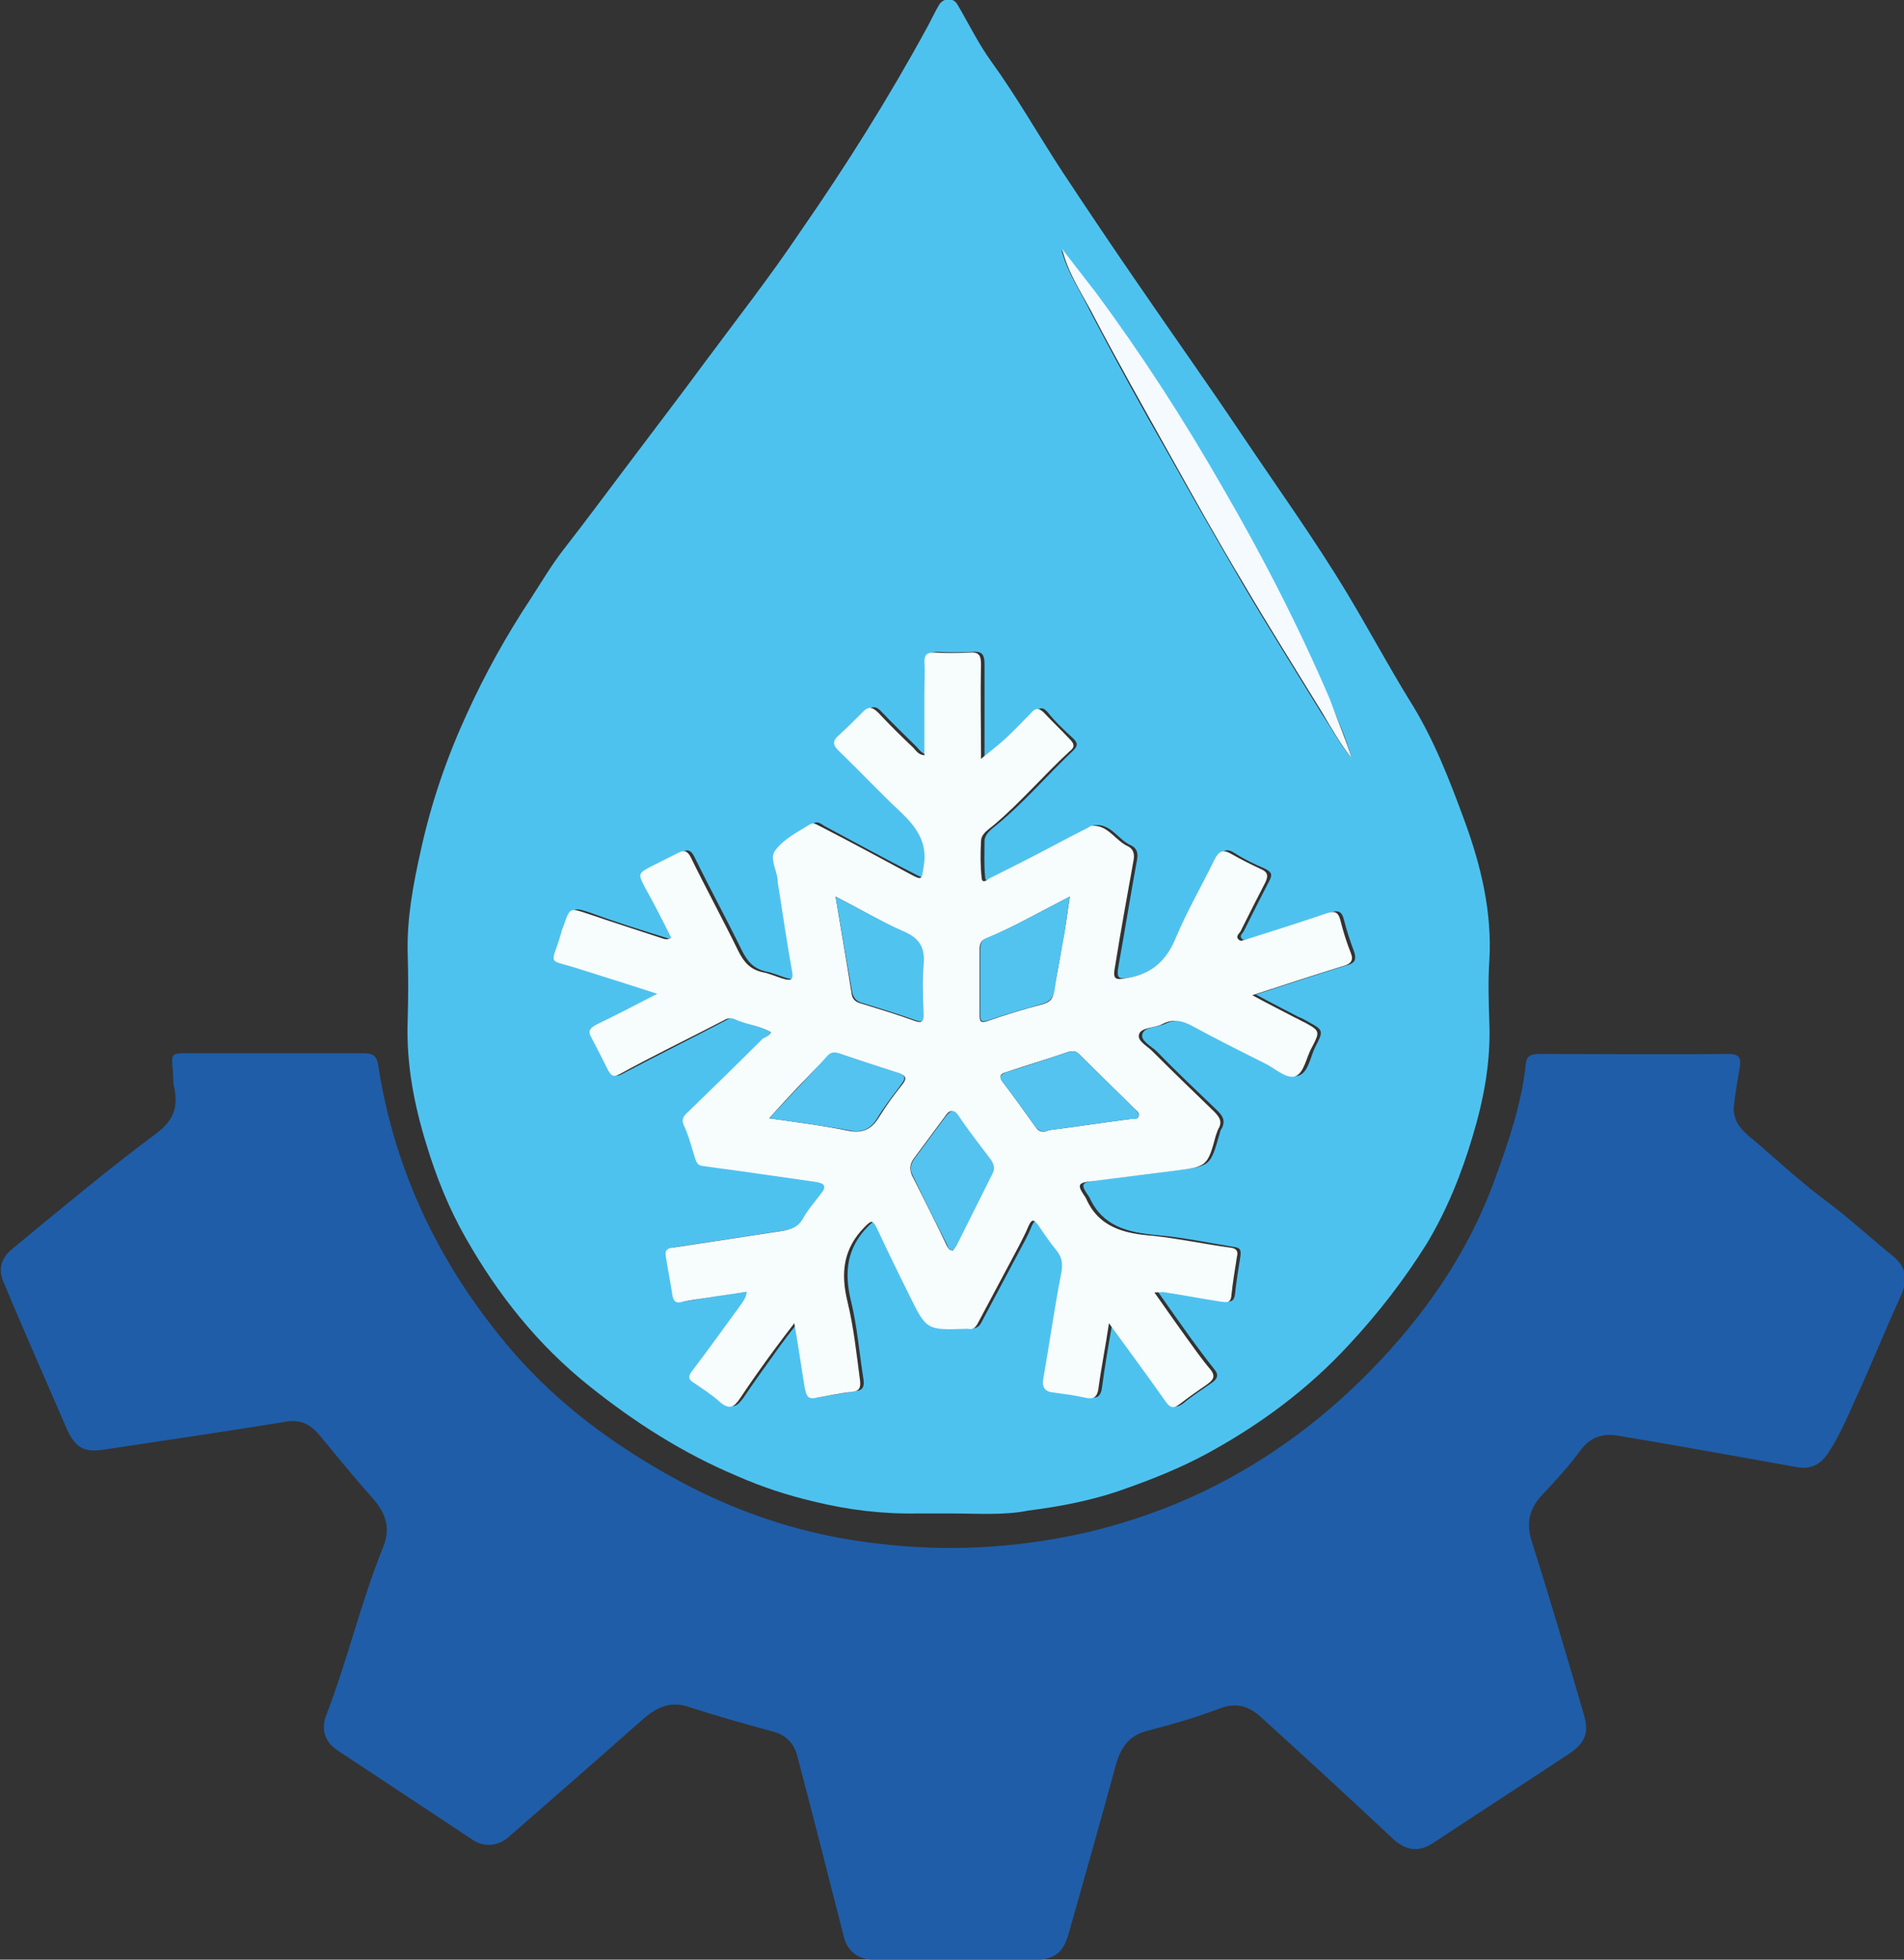 <?xml version="1.0" encoding="UTF-8"?>
<svg data-bbox="0.118 -0.102 272.34 280.402" viewBox="0 0 272.3 280.2" xmlns="http://www.w3.org/2000/svg" data-type="color">
    <rect x="0" y="0" width="272.3" height="280.2" fill="#333333" stroke="none"/>
    <g>
        <path d="M135.9 216.4h-4.6c-5.1.1-10-.5-14.9-1.7-3.8-.9-7.5-2.1-11.1-3.7-7.6-3.2-14.5-7.6-21-12.8-7.4-5.9-13.1-13.1-17.7-21.2-2.4-4.2-4.2-8.7-5.6-13.3-1.8-5.8-2.9-11.6-2.7-17.7.1-3.3.1-6.6 0-9.9-.1-4.9.8-9.7 1.9-14.6 1.5-6.8 3.7-13.2 6.6-19.5 2.6-5.7 5.6-11.1 9.1-16.4 1.5-2.3 2.9-4.7 4.6-6.9 3.2-4.1 6.3-8.3 9.4-12.4 3.6-4.8 7.3-9.6 10.9-14.5 4.6-6.2 9.3-12.2 13.6-18.6 6.6-9.5 12.7-19.2 18.2-29.3.6-1.1 1.1-2.2 1.7-3.2.6-1 2-1.1 2.6-.1 1.6 2.7 3 5.6 4.8 8.1 3.7 5.1 6.8 10.6 10.2 15.8 3.7 5.6 7.4 11.1 11.2 16.6 4.8 7 9.7 13.9 14.4 20.9 5.1 7.6 10.5 15.1 15.2 22.9 3 5 5.8 10.2 8.8 15.1 3.5 5.5 5.8 11.5 8 17.5 2.3 6.3 3.9 12.9 3.5 19.8-.2 3-.1 6 0 9 .2 5.6-.8 10.9-2.4 16.2-1.6 5.4-3.7 10.6-6.6 15.4-3.2 5.1-6.9 9.9-11.1 14.4-5.9 6.4-12.7 11.4-20.2 15.5-3.7 2-7.6 3.6-11.6 5-4.6 1.7-9.4 2.6-14.1 3.2-3.5.7-7.3.4-11.1.4zm57.4-108 .1.1c-.1 0-.1-.1-.1-.1-.8-2.9-2-5.6-3.2-8.3-4.4-10.5-9.7-20.6-15.4-30.4-5.5-9.6-11.4-18.9-18.1-27.8-1.6-2.1-3.2-4.2-4.8-6.2.8 3.2 2.7 5.9 4.1 8.8 3.6 6.9 7.4 13.8 11.3 20.6 3.4 6.1 6.9 12.2 10.4 18.2 3.7 6.3 7.6 12.5 11.4 18.7 1.4 2.1 2.6 4.4 4.3 6.4zm-83 39.2c-.3.3-.5.6-.7.8-3.5 3.4-7 6.8-10.5 10.3-.5.5-1.3 1-.8 2.1.6 1.5 1.1 3.1 1.6 4.7.2.5.3 1 1 1.1 2.6.4 5.2.7 7.9 1.1l8.4 1.2c1.2.2 1.6.6.7 1.7-.9 1.1-1.8 2.3-2.6 3.6-.7 1.2-1.7 1.5-2.9 1.7-5.2.8-10.5 1.6-15.7 2.4-.7.1-1.1.3-1 1.1.3 2 .7 3.9 1 5.9.1.7.4.9 1.1.8 1.4-.2 2.8-.5 4.2-.7 1.7-.3 3.5-.5 5.3-.8-.1 1-.6 1.6-1.1 2.2-2.2 3.1-4.4 6.1-6.7 9.1-.6.8-.5 1.2.2 1.7 1.3.9 2.7 1.8 3.8 2.8 1.3 1.1 1.9.7 2.8-.5 1.6-2.4 3.3-4.7 5-7.1.8-1.1 1.7-2.3 2.8-3.7.5 3.4 1 6.4 1.5 9.3.1.8.3 1.6 1.4 1.4l5.4-.9c1.1-.1 1.2-.8 1.1-1.6-.6-3.8-.9-7.6-1.8-11.3-1-4.1-.6-7.6 2.5-10.7.9-.9 1.2-1 1.7.2 1.5 3.2 3.1 6.4 4.6 9.5 2.6 5.1 2.6 5.1 8.2 4.9h.2c.8.1 1.2-.3 1.5-.9 1.9-3.6 3.9-7.3 5.8-10.9.5-.9 1-1.9 1.4-2.9.5-1 .9-.9 1.4-.1.8 1.2 1.6 2.4 2.6 3.6.8 1 .9 1.9.7 3.1-.9 5.1-1.7 10.2-2.6 15.3-.2 1.2.3 1.7 1.4 1.9 1.5.2 2.9.4 4.4.7 1.2.3 1.9.2 2.1-1.3.4-3 .9-5.9 1.5-9.3 2.9 4 5.6 7.6 8.1 11.2.7 1 1.2 1 2.1.3 1.2-1 2.6-1.9 3.9-2.8.9-.6 1.2-1.2.4-2.1-1.2-1.5-2.3-3-3.4-4.5-1.5-2.1-3-4.2-4.6-6.5.7 0 1.2-.1 1.6 0 2.6.4 5.2.8 7.8 1.3.8.1 1.4.3 1.6-.8.2-1.9.5-3.7.8-5.6.1-.8 0-1.2-.9-1.3-3.7-.6-7.4-1.4-11.1-1.7-4.1-.4-7.7-1.2-9.6-5.4-.1-.1-.1-.2-.2-.3-1.1-1.6-.9-1.8 1-2.1 4-.5 7.9-1 11.9-1.5 4.6-.6 4.6-.6 5.9-5.1.1-.3.1-.6.3-.8.6-1.1.2-1.8-.6-2.6-2.9-2.8-5.8-5.5-8.6-8.4-.8-.8-2.5-1.6-2.1-2.6.3-1 2.2-.9 3.2-1.4 1.7-.8 3.1-.5 4.6.3 3.3 1.8 6.7 3.5 10.1 5.2 1.5.7 3 2.3 4.4 1.9 1.4-.4 1.7-2.7 2.4-4.1 1.2-2.3 1.2-2.4-1-3.6-.5-.3-.9-.5-1.4-.7-1.9-1-3.9-2-6.1-3.2 4.6-1.5 8.9-2.9 13.1-4.2 1-.3 1.3-.7 1-1.8-.6-1.6-1.1-3.1-1.5-4.7-.3-1.2-.8-1.4-2-1-3.8 1.3-7.6 2.5-11.4 3.7-.4.1-.9.4-1.2 0-.4-.4.1-.7.3-1.1 1.2-2.4 2.4-4.8 3.6-7.1.5-.9.4-1.3-.6-1.8-1.4-.6-2.9-1.3-4.3-2.2-1.2-.8-1.8-.4-2.4.8-1.8 3.7-3.9 7.3-5.5 11.1-1.4 3.2-3.3 5.1-6.8 5.8-2 .4-2.3.3-1.9-1.8.9-5 1.7-10 2.6-14.9.2-1 0-1.7-.8-2.1-1.9-.8-2.9-3.2-5.3-2.9-.1 0-.2.1-.3.2-1.7.9-3.4 1.8-5.2 2.7-3 1.5-6 3.1-9 4.6-.3.2-1.1.7-1.1 0-.2-1.8-.1-3.5-.1-5.3.1-1.1 1.1-1.7 1.8-2.3 3.9-3.2 7.2-7.1 10.9-10.6.7-.7.6-1.1 0-1.7-1.3-1.2-2.6-2.4-3.7-3.8-.7-.8-1.2-.6-1.9.1-1.2 1.2-2.4 2.5-3.6 3.6-1 1-2.2 1.8-3.5 2.9V95c0-1.2-.2-1.9-1.6-1.8-1.7.1-3.4.1-5.1 0-1 0-1.4.3-1.4 1.3.1 1.5 0 3.1 0 4.6v8.8c-.9-.1-1.2-.7-1.6-1.1-1.7-1.7-3.4-3.3-5-5-.8-.9-1.4-.9-2.3 0-1 1.2-2.1 2.2-3.3 3.2-.9.8-.8 1.4 0 2.3 3 2.9 5.8 5.9 8.8 8.7 2.3 2.1 3.9 4.4 3.3 7.8-.3 1.9-.2 2-1.9 1.1-4.3-2.2-8.5-4.5-12.8-6.8-.5-.3-1-.8-1.6-.3-1.8 1.2-3.8 2.2-5 3.8-.7 1 .2 2.6.4 3.9.1.5.2 1.1.2 1.6.6 3.9 1.3 7.9 1.9 11.8.2 1.1-.3 1.2-1.1 1-1.1-.3-2.1-.8-3.2-1-1.7-.4-2.6-1.4-3.4-3-2.2-4.5-4.6-8.9-6.8-13.4-.5-1-1-1.1-1.9-.6-1.2.7-2.4 1.2-3.6 1.8-2.1 1.1-2.1 1.1-1 3.2 1.2 2.4 2.4 4.8 3.7 7.1-.5.4-.9.2-1.2.1-3.5-1.1-7.1-2.2-10.6-3.5-2.7-.9-2.7-1-3.6 1.7-.1.4-.2.8-.4 1.2-1.4 4.7-2.2 3.5 2.8 5 3.5 1.1 7 2.2 11 3.5-3.2 1.6-5.9 3-8.7 4.4-.9.4-1.2.9-.7 1.9.9 1.5 1.6 3.1 2.4 4.7.3.7.6 1.1 1.6.5 4.9-2.6 10-5.1 14.9-7.7.5-.3 1-.4 1.5-.2 1.1.9 3 1 4.8 2z" fill="#4ec2ef" data-color="1"/>
        <path d="M144.8 280.2h-20c-2 0-3.6-1.2-4.1-3.2-2.2-8.6-4.4-17.3-6.7-26-.5-1.8-1.6-2.9-3.4-3.4-4.1-1.1-8.3-2.3-12.3-3.6-2.9-.9-4.9.5-6.9 2.3-6.2 5.5-12.4 10.9-18.7 16.4-1.5 1.3-3.4 1.4-4.9.5l-19.5-12.9c-1.8-1.2-2.4-2.9-1.7-4.9 3.1-8 5-16.3 8.2-24.2 1.2-2.9.2-5.1-1.7-7.2-2.6-2.9-5-5.9-7.5-8.9-1.3-1.5-2.7-2.2-4.8-1.8-8.7 1.4-17.4 2.7-26.1 4-2.8.4-4-.4-5.2-3.1-3-7-6.1-13.9-9-20.9-.8-1.8-.3-3.4 1.1-4.6 6.8-5.6 13.6-11.3 20.7-16.6 2.6-1.9 3.2-3.9 2.6-6.7-.2-.8-.1-1.6-.2-2.5-.2-2.3-.2-2.3 2.2-2.3H52c1.4 0 1.9.4 2.1 1.8 2.4 15.4 9 28.9 19.1 40.7C80 201 88.3 207 97.4 211.9c8.8 4.7 18.2 7.7 28.1 8.8 9.8 1.2 19.4.7 29.1-1.4 16-3.6 29.6-11.4 41.1-23 8-8.1 14.4-17.3 18.2-28 1.9-5.2 3.7-10.5 4.3-16.1.1-1.2.7-1.5 1.9-1.5 9 0 18.1.1 27.1 0 1.7 0 1.8.7 1.6 2-.3 1.7-.6 3.5-.8 5.2-.4 2.8 1.7 4.2 3.5 5.7 3.2 2.8 6.4 5.7 9.9 8.3 3.2 2.4 6.1 5.1 9.2 7.6 2.1 1.7 2.3 3.4 1.2 5.9-2.3 5-4.3 10.1-6.6 15-1.1 2.5-2.2 5-3.7 7.3-1.1 1.7-2.5 2.4-4.4 2.1-8.5-1.5-17.1-3.1-25.6-4.5-2.1-.4-4 .1-5.4 2-1.7 2.3-3.6 4.4-5.5 6.4s-2.4 4.1-1.5 6.8c2.6 8.2 5 16.4 7.4 24.6.8 2.6.2 4.1-2 5.6-6.5 4.3-13 8.5-19.5 12.8-2.1 1.4-3.9 1.1-5.7-.5-6.3-5.9-12.7-11.8-19.1-17.6-1.7-1.5-3.5-2-5.8-1.1-3.4 1.3-6.9 2.3-10.4 3.2-2.6.7-3.7 2.4-4.4 4.8-2.2 8.1-4.5 16.2-6.8 24.3-.8 2.7-2 3.6-5.2 3.7-1.2-.1-2-.1-2.8-.1z" fill="#1f5da8" data-color="2"/>
        <path d="M110.3 147.6c-1.8-1-3.6-1.1-5.3-1.9-.5-.2-1-.1-1.5.2-5 2.6-10 5-14.9 7.7-1 .5-1.2.1-1.6-.5-.8-1.6-1.6-3.2-2.4-4.7-.6-1-.2-1.4.7-1.9 2.7-1.3 5.4-2.7 8.7-4.4-4-1.3-7.5-2.4-11-3.5-4.9-1.6-4.2-.3-2.8-5 .1-.4.2-.8.4-1.2.9-2.7.9-2.6 3.6-1.7 3.5 1.2 7 2.3 10.6 3.5.3.1.7.2 1.2-.1-1.2-2.4-2.4-4.8-3.7-7.1-1.1-2.1-1.1-2.1 1-3.2l3.6-1.8c.9-.5 1.4-.4 1.9.6 2.2 4.5 4.6 8.9 6.8 13.4.8 1.6 1.7 2.6 3.4 3 1.1.2 2.1.7 3.2 1 .8.2 1.3.2 1.1-1-.7-3.9-1.3-7.9-1.9-11.8-.1-.5-.2-1-.2-1.6-.2-1.3-1.1-2.9-.4-3.9 1.2-1.7 3.2-2.7 5-3.8.6-.4 1.1.1 1.6.3 4.3 2.2 8.5 4.5 12.8 6.8 1.7.9 1.6.8 1.9-1.1.6-3.4-1-5.6-3.3-7.8-3-2.8-5.8-5.8-8.8-8.7-.9-.8-1-1.5 0-2.3 1.1-1 2.2-2.1 3.3-3.2.8-.9 1.4-.9 2.3 0 1.6 1.7 3.3 3.4 5 5 .4.4.7 1 1.6 1.1v-8.8c0-1.5.1-3.1 0-4.6 0-1 .4-1.3 1.4-1.3 1.7.1 3.4.1 5.1 0 1.4-.1 1.6.5 1.6 1.8-.1 4.3 0 8.6 0 13.4 1.4-1.1 2.5-2 3.5-2.9 1.3-1.2 2.4-2.4 3.6-3.6.6-.7 1.1-.9 1.9-.1 1.2 1.3 2.5 2.5 3.7 3.8.6.6.8 1.1 0 1.7-3.7 3.4-7 7.3-10.9 10.6-.7.6-1.8 1.2-1.8 2.3-.1 1.8-.1 3.6.1 5.3.1.8.8.2 1.1 0 3-1.5 6-3 9-4.6 1.7-.9 3.4-1.8 5.2-2.7.1-.1.2-.1.3-.2 2.4-.3 3.5 2.1 5.3 2.9.8.4 1 1.1.8 2.1-.9 5-1.8 9.9-2.6 14.9-.4 2.1-.1 2.2 1.9 1.8 3.5-.6 5.5-2.6 6.8-5.8 1.6-3.8 3.7-7.4 5.5-11.1.6-1.2 1.2-1.5 2.4-.8 1.4.8 2.8 1.5 4.3 2.2.9.4 1 .9.6 1.8-1.2 2.3-2.4 4.7-3.6 7.1-.2.3-.7.7-.3 1.1.3.4.8.1 1.2 0 3.8-1.2 7.6-2.4 11.4-3.7 1.2-.4 1.7-.2 2 1 .4 1.6.9 3.2 1.5 4.7.4 1 0 1.5-1 1.8-4.2 1.3-8.5 2.7-13.1 4.2 2.2 1.2 4.2 2.2 6.1 3.2.5.2.9.5 1.4.7 2.2 1.2 2.2 1.3 1 3.6-.8 1.4-1.1 3.7-2.4 4.1-1.3.4-2.9-1.2-4.4-1.9-3.4-1.7-6.8-3.4-10.1-5.2-1.6-.9-3-1.2-4.6-.3-1.1.5-2.9.4-3.2 1.4-.3 1 1.3 1.7 2.1 2.6 2.8 2.8 5.7 5.6 8.6 8.4.8.8 1.3 1.5.6 2.6-.1.2-.2.6-.3.8-1.2 4.5-1.3 4.5-5.9 5.1-4 .5-7.9 1-11.9 1.5-1.9.2-2.1.5-1 2.1.1.1.1.2.2.3 1.8 4.2 5.5 5.1 9.6 5.4 3.7.4 7.4 1.2 11.1 1.7.9.1 1.1.6.9 1.3-.3 1.9-.6 3.7-.8 5.6-.1 1.1-.8.9-1.6.8-2.6-.4-5.2-.9-7.8-1.3-.4-.1-.8 0-1.6 0 1.6 2.3 3.1 4.4 4.6 6.5 1.1 1.5 2.2 3.1 3.4 4.5.8 1 .4 1.5-.4 2.1-1.3.9-2.6 1.8-3.9 2.8-.9.7-1.4.7-2.1-.3-2.6-3.7-5.2-7.2-8.1-11.2-.5 3.4-1.1 6.3-1.5 9.3-.2 1.5-.9 1.6-2.1 1.3-1.4-.3-2.9-.5-4.4-.7-1.1-.1-1.6-.7-1.4-1.9.9-5.1 1.6-10.2 2.6-15.3.2-1.2.1-2.1-.7-3.1-.9-1.1-1.8-2.4-2.6-3.6-.6-.8-.9-1-1.4.1-.4 1-.9 1.9-1.4 2.9-1.9 3.6-3.9 7.3-5.8 10.9-.3.6-.7 1.1-1.5.9h-.2c-5.7.2-5.7.2-8.2-4.9-1.6-3.2-3.1-6.3-4.6-9.5-.6-1.2-.8-1.1-1.7-.2-3.1 3.1-3.5 6.6-2.5 10.7.9 3.7 1.3 7.5 1.8 11.3.1.9 0 1.5-1.1 1.6-1.8.2-3.6.6-5.4.9-1.1.2-1.2-.6-1.4-1.4-.5-3-.9-5.9-1.5-9.3-1.1 1.4-1.9 2.5-2.8 3.7-1.7 2.3-3.4 4.7-5 7.1-.8 1.2-1.5 1.6-2.8.5-1.2-1.1-2.5-1.9-3.8-2.8-.8-.5-.8-.9-.2-1.7 2.3-3 4.5-6.1 6.7-9.1.4-.6 1-1.2 1.1-2.2-1.8.3-3.5.5-5.3.8-1.4.2-2.8.4-4.2.7-.6.1-.9-.1-1.1-.8-.3-2-.7-3.9-1-5.9-.1-.8.3-1 1-1.1 5.2-.8 10.5-1.6 15.7-2.4 1.2-.2 2.2-.5 2.9-1.7.7-1.3 1.7-2.4 2.6-3.6.9-1.1.5-1.5-.7-1.7l-8.4-1.2c-2.6-.4-5.2-.7-7.9-1.1-.7-.1-.8-.6-1-1.1-.5-1.6-.9-3.2-1.6-4.7-.5-1.1.3-1.6.8-2.1 3.5-3.4 7-6.8 10.5-10.3.7-.3.9-.5 1.2-.9zm42.7-19.4c-4.3 2.2-8.1 4.4-12.2 6.1-.6.3-.7.8-.7 1.5v9.4c0 .9.2 1.1 1.1.8 2.6-.9 5.2-1.7 7.9-2.4 1-.3 1.5-.7 1.6-1.8.4-2.3.9-4.6 1.2-6.9.5-2.1.7-4.2 1.1-6.7zm-33.5 0c.8 4.9 1.6 9.4 2.3 13.9.1.8.6 1.2 1.4 1.4 2.6.8 5.2 1.6 7.7 2.5.9.3 1.1.1 1.1-.8 0-2.4-.2-4.9 0-7.2.2-2.4-.5-3.8-2.8-4.7-3.1-1.5-6.2-3.3-9.7-5.1zm29.9 33.6c.1 0 .4-.1.6-.2 3.9-.5 7.8-1.1 11.7-1.6.4-.1.9.1 1.1-.3.3-.6-.3-.9-.6-1.2-2.6-2.6-5.2-5.1-7.8-7.7-.5-.5-.9-.6-1.6-.4-2.9 1-5.9 1.9-8.9 2.9-.8.2-1.1.6-.5 1.4 1.6 2.1 3.1 4.2 4.6 6.3.3.4.6.9 1.4.8zm-39.4-1.9c3.5.5 7.5 1 11.4 1.8 2.2.4 3.4-.4 4.4-2.1 1-1.6 2.1-3.1 3.3-4.6.6-.8.5-1.2-.5-1.5-2.9-.9-5.7-1.9-8.5-2.8-.7-.2-1.2-.2-1.7.4-2.9 2.8-5.7 5.8-8.4 8.8zm26.3 18.9c.1-.2.3-.4.4-.7l5.1-10.2c.4-.7.3-1.4-.2-2.1-1.5-2-3.1-4-4.5-6.1-.9-1.3-1.4-.9-2 0-1.4 1.9-2.9 3.9-4.3 5.8-.6.8-.8 1.5-.4 2.5 1.7 3.4 3.4 6.7 5 10.1.2.3.3.7.9.7z" fill="#f7fcfd" data-color="3"/>
        <path d="M193.3 108.4c-1.6-2-2.9-4.3-4.2-6.5-3.8-6.2-7.7-12.4-11.4-18.7-3.6-6-7-12.1-10.4-18.2-3.8-6.8-7.7-13.7-11.3-20.6-1.5-2.8-3.3-5.5-4.1-8.8 1.6 2.1 3.2 4.1 4.8 6.2 6.6 8.9 12.6 18.2 18.1 27.8 5.7 9.8 10.9 19.9 15.4 30.4 1 2.8 2.2 5.5 3.1 8.4z" fill="#f4fafd" data-color="4"/>
        <path d="M193.2 108.4c.1 0 .1 0 .1.1.1 0 0-.1-.1-.1.1 0 0 0 0 0z" fill="#f4fafd" data-color="4"/>
        <path d="M153 128.2c-.4 2.5-.6 4.5-1 6.6-.4 2.3-.9 4.6-1.2 6.9-.2 1-.7 1.5-1.6 1.8-2.7.8-5.3 1.5-7.9 2.4-1 .3-1.1.1-1.1-.8v-9.4c0-.6.1-1.2.7-1.5 4-1.6 7.8-3.8 12.1-6z" fill="#52c3ef" data-color="5"/>
        <path d="M119.5 128.2c3.5 1.8 6.6 3.6 9.8 5 2.3 1 3 2.4 2.8 4.7-.2 2.4-.1 4.8 0 7.2 0 .9-.2 1.1-1.1.8-2.5-.9-5.1-1.7-7.7-2.5-.8-.2-1.2-.7-1.4-1.4-.8-4.5-1.6-9-2.4-13.8z" fill="#51c3ef" data-color="6"/>
        <path d="M149.4 161.8c-.7 0-1.1-.4-1.4-.8-1.5-2.1-3-4.2-4.6-6.3-.6-.8-.2-1.1.5-1.4 3-.9 5.9-1.9 8.9-2.9.7-.2 1.1-.1 1.6.4 2.6 2.6 5.2 5.1 7.8 7.7.3.3.8.6.6 1.2-.2.4-.7.3-1.1.3-3.9.5-7.8 1.1-11.7 1.6-.3.1-.5.2-.6.2z" fill="#54c3ef" data-color="7"/>
        <path d="M110 159.9c2.8-3 5.6-5.9 8.3-8.9.5-.6 1.1-.6 1.7-.4 2.8 1 5.7 1.9 8.5 2.8.9.3 1.1.7.5 1.5-1.1 1.5-2.3 3-3.3 4.6-1 1.8-2.2 2.6-4.4 2.1-3.9-.7-7.8-1.2-11.3-1.7z" fill="#54c3ef" data-color="7"/>
        <path d="M136.3 178.8c-.6-.1-.7-.4-.8-.7-1.7-3.4-3.4-6.7-5-10.1-.5-.9-.2-1.7.4-2.5 1.4-1.9 2.9-3.9 4.3-5.8.7-.9 1.2-1.3 2 0 1.4 2.1 3 4.1 4.5 6.1.5.7.6 1.4.2 2.1l-5.1 10.2c-.2.3-.4.5-.5.7z" fill="#54c3ef" data-color="7"/>
    </g>
</svg>
